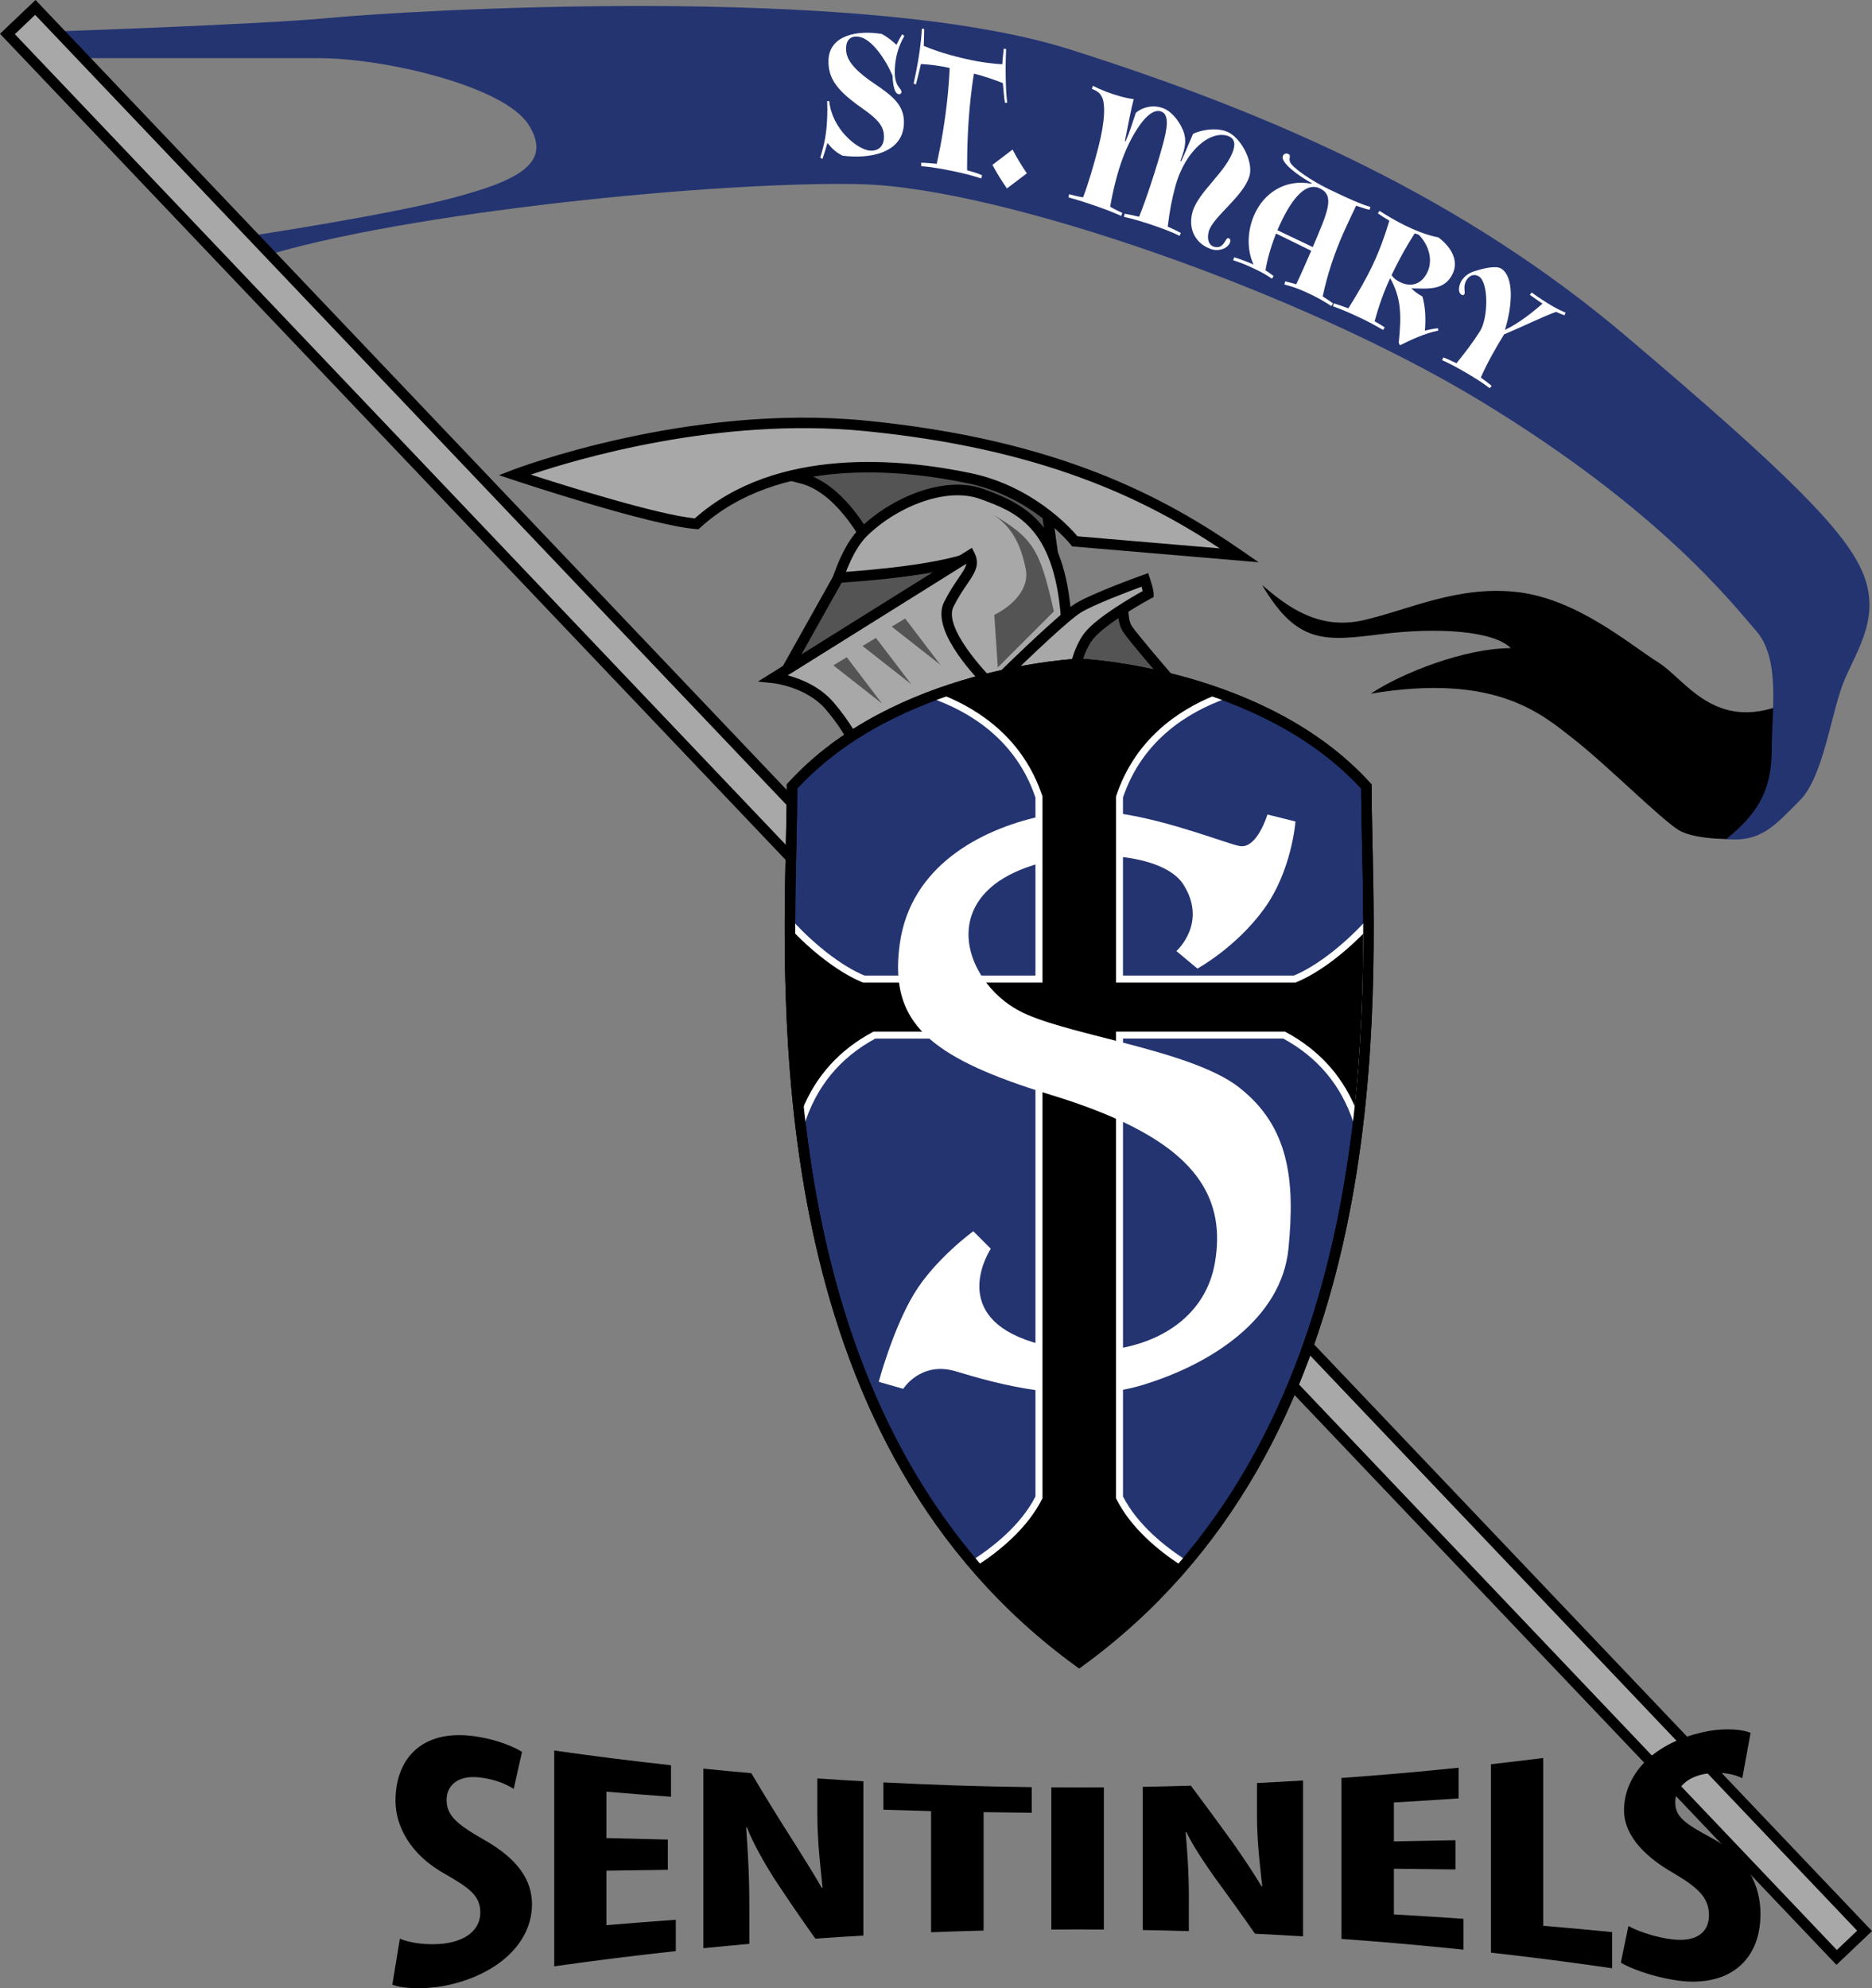 <?xml version="1.0" encoding="UTF-8"?><svg id="Layer_2" xmlns="http://www.w3.org/2000/svg" viewBox="0 0 882.3 937.11"><rect x="0" y="0" width="882.3" height="937.11" fill="#808080" stroke="none"/><defs><style>.cls-1{fill:#fff;}.cls-2{fill:#a8a8a8;}.cls-3{fill:#243471;}.cls-4{fill:#545454;}</style></defs><g id="Layer_1-2"><g><g><path d="M819.64,395.45s-20.08,.83-28.33-4.13c-8.25-4.95-34.66-31.36-49.52-42.91-14.85-11.55-36.31-31.36-95.73-21.46,14.85-9.9,44.56-21.46,66.02-21.46-8.25-8.25-34.66-9.9-61.07-6.6s-39.61,4.95-56.12-23.11c11.55,9.9,26.41,21.46,47.87,16.51,21.46-4.95,44.56-16.51,72.62-13.2,28.06,3.3,52.82,24.76,66.02,33.01,13.2,8.25,26.41,33.01,59.42,19.81,1.65,16.51,7.15,44.56-21.18,63.55Z"/><path class="cls-3" d="M20.5,15s100.68-3.3,135.35-6.6c34.66-3.3,249.23-16.51,348.27,14.85,99.03,31.36,186.51,70.97,262.44,135.35,75.93,64.37,103.16,91.61,111.41,111.41,8.25,19.81-1.65,34.66-8.25,49.52-6.6,14.85-9.9,46.22-21.46,57.77-11.55,11.55-18.16,19.81-34.66,18.16,16.51-13.2,21.46-24.76,21.46-42.91s4.13-42.09-7.43-55.29c-11.55-13.2-45.39-56.94-129.57-108.11-84.18-51.17-226.13-100.68-292.15-102.33s-216.22,13.2-283.89,34.66c-6.6-4.95-6.6-9.9-6.6-9.9,0,0,66.02-9.9,97.38-18.16,31.36-8.25,47.87-16.51,36.31-34.66-11.55-18.16-67.67-31.36-99.03-31.36H21.33l-.83-12.38Z"/></g><g><rect class="cls-2" x="432.07" y="-162.49" width="18.16" height="1251.07" transform="translate(-197.62 431.51) rotate(-43.56)"/><path d="M865.55,926.09l-1.71-1.79L0,15.92,16.74,0,882.3,910.17l-16.75,15.92ZM7,16.1L865.73,919.09l9.57-9.1L16.57,7,7,16.1Z"/></g><g><g><path class="cls-4" d="M410.86,258.45s-13.2-28.06-33.01-33.01c-19.81-4.95-23.11-8.25-23.11-8.25l51.17-4.95,64.37,8.25,21.46,8.25,6.6,47.87-87.48-18.16Z"/><path d="M501.27,279.75l-92.12-19.12-.53-1.12c-.13-.27-12.95-27.06-31.37-31.66-19.49-4.87-23.63-8.27-24.26-8.9l-3.71-3.71,56.67-5.48,65.22,8.43,22.82,8.78,7.28,52.79Zm-88.72-23.47l82.86,17.2-5.92-42.94-19.81-7.62-63.8-8.18-41.95,4.06c3.3,1.17,7.98,2.61,14.53,4.25,18.62,4.66,31.32,27.76,34.1,33.23Z"/></g><g><path class="cls-2" d="M388.57,298.89s4.95-34.66,18.16-47.87c13.2-13.2,37.96-24.76,56.12-18.16,18.16,6.6,36.31,14.85,39.61,57.77,3.3,42.91-23.11,46.22-23.11,46.22l-61.07,6.6s-23.11-16.51-29.71-44.56Z"/><path d="M417.61,346.02l-.77-.55c-.97-.7-23.94-17.38-30.68-46.01l-.11-.46,.07-.46c.21-1.45,5.22-35.64,18.86-49.27,14.25-14.25,39.67-25.66,58.72-18.73,20.62,7.5,37.95,17.18,41.23,59.91,3.44,44.75-24.98,48.83-25.27,48.86l-62.05,6.71Zm-26.52-47.23c5.78,23.76,24.02,39.07,27.9,42.1l60.09-6.5c.93-.13,23.97-3.72,20.91-43.56-3.31-43.02-21.74-49.72-37.99-55.63-16.5-6-40.17,4.23-53.52,17.58-11.68,11.68-16.75,41.92-17.39,46.01Z"/></g><g><path class="cls-4" d="M369.59,317.87l25.58-45.67s40.44-2.2,60.25-8.8c-1.65,8.25-39.61,41.26-39.61,41.26l-46.22,13.2Z"/><path d="M364.5,321.91l29.19-52.09,1.36-.07c.4-.02,40.34-2.26,59.6-8.68l4.05-1.35-.84,4.18c-1.73,8.64-33.97,37.04-40.42,42.65l-.42,.36-52.52,15.01Zm32.18-47.3l-21.99,39.24,39.91-11.4c12.49-10.88,29.15-26.62,35.66-34.97-18.77,4.76-46.98,6.72-53.59,7.13Z"/></g><g><path class="cls-2" d="M457.07,261.76l-92.43,57.77s16.51,1.65,26.41,13.2c9.9,11.55,14.85,23.11,14.85,23.11l62.72-31.36s-28.06-26.41-21.46-39.61c6.6-13.2,13.2-16.51,9.9-23.11Z"/><path d="M404.67,359.22l-1.04-2.41c-.05-.11-4.94-11.37-14.46-22.47-9.12-10.63-24.62-12.34-24.78-12.35l-7.18-.74,100.86-63.04,1.22,2.44c2.77,5.54,.03,9.56-3.45,14.64-1.86,2.72-4.17,6.11-6.46,10.68-4.72,9.43,14.01,30.18,20.94,36.7l2.58,2.43-68.24,34.12Zm-33.41-40.91c6.04,1.61,15.13,5.17,21.68,12.81,7.46,8.7,12.14,17.32,14.14,21.37l57.34-28.67c-7.25-7.32-25.65-27.67-19.46-40.06,2.44-4.87,4.85-8.41,6.8-11.26,2.22-3.24,3.44-5.13,3.67-6.79l-84.17,52.61Z"/></g><g><path class="cls-4" d="M491.73,326.13l9.9-24.76,24.76-18.16,3.3-3.3s-1.65,11.55,1.65,16.51,24.76,29.71,24.76,29.71h-64.37Z"/><path d="M561.53,328.6h-73.45l11.52-28.81,25.18-18.46,8.41-8.41-1.04,7.34c-.58,4.11-.76,11.76,1.26,14.78,3.18,4.77,24.36,29.22,24.57,29.46l3.55,4.1Zm-66.14-4.95h55.31c-6.27-7.29-18.87-22.04-21.41-25.86-2.04-3.06-2.51-7.87-2.49-11.8l-23.12,16.96-8.28,20.71Z"/></g><g><path class="cls-2" d="M467.25,323.93s32.74-32.46,40.99-37.41c8.25-4.95,31.36-13.2,31.36-13.2,1.65,4.95,1.65,6.6,1.65,6.6,0,0-21.46,11.55-28.06,19.81-6.6,8.25-8.25,24.76-8.25,24.76l-37.69-.55Z"/><path d="M507.18,326.99l-45.85-.67,4.18-4.15c1.35-1.33,33.04-32.73,41.46-37.78,8.37-5.02,30.85-13.07,31.8-13.41l2.38-.85,.8,2.4c1.65,4.95,1.78,6.9,1.78,7.38v1.48l-1.3,.7c-.21,.11-21.09,11.41-27.3,19.17-6.07,7.59-7.71,23.3-7.72,23.46l-.23,2.26Zm-33.97-5.45l29.56,.43c.72-4.97,2.96-16.87,8.5-23.8,5.85-7.32,22.15-16.73,27.28-19.59-.11-.51-.28-1.19-.53-2.05-6.11,2.25-22.1,8.27-28.5,12.11-5.61,3.37-24.31,21.14-36.31,32.9Z"/></g><g><path class="cls-2" d="M584.16,261.76l-77.58-6.6s-18.16-23.11-49.52-29.71c-31.36-6.6-90.78-13.2-128.74,21.46-21.46-1.65-85.83-23.11-85.83-23.11,0,0,80.88-31.36,165.06-23.11,84.18,8.25,133.69,31.36,176.61,61.07Z"/><path d="M593.22,265.01l-87.91-7.48-.67-.84c-.18-.22-18.03-22.49-48.08-28.82-31.48-6.63-89.77-12.73-126.56,20.86l-.79,.72-1.07-.08c-21.51-1.65-83.78-22.35-86.42-23.23l-6.52-2.17,6.41-2.48c.81-.32,82.4-31.48,166.19-23.26,91.31,8.95,141.11,36.11,177.78,61.5l7.64,5.29Zm-85.38-12.24l67.08,5.71c-35.43-23.4-83.77-47.12-167.6-55.33-68.75-6.74-136.01,13.41-157.13,20.55,16.81,5.42,59.77,18.89,77.29,20.64,38.45-34.26,97.93-28.09,130.11-21.32,28.82,6.07,46.56,25.39,50.26,29.75Z"/></g></g><g><path class="cls-3" d="M644,370.69c-49.52-54.47-135.35-57.77-135.35-57.77,0,0-85.83,3.3-135.35,57.77,0,77.58-21.46,298.75,135.35,412.64,156.8-113.89,135.35-335.06,135.35-412.64Z"/><path d="M508.65,786.39l-1.46-1.06c-143.09-103.93-138.82-296.6-136.77-389.19,.22-9.76,.4-18.18,.4-25.46v-.96l.64-.71c49.64-54.61,136.21-58.54,137.08-58.58h.19c.87,.03,87.44,3.97,137.08,58.58l.64,.71v.96c0,7.27,.19,15.7,.4,25.46,2.05,92.59,6.32,285.25-136.77,389.19l-1.46,1.06Zm-132.87-414.73c-.02,7.1-.2,15.24-.4,24.6-2.03,91.43-6.23,281.34,133.27,384,139.5-102.66,135.3-292.58,133.27-384-.21-9.36-.39-17.5-.4-24.6-47.63-51.62-129.58-56.1-132.87-56.25-3.28,.16-85.27,4.67-132.87,56.25Z"/></g><g><g><path d="M558.08,736.76c-10.89-7.02-23.69-17.5-30.44-31v-217.87h77.58c19.65,10.53,29.44,26.13,34.21,40.59,3.88-33.41,4.78-65.09,4.73-92.51-10.41,11.2-23.31,21.24-34,25.51h-82.53v-85.83c9.14-27.42,30.41-41.03,49.28-47.79-34.2-12.79-64.86-14.71-68.67-14.91-3.8,.19-34.23,2.1-68.27,14.76,18.98,6.71,40.5,20.32,49.71,47.94v85.83h-82.53c-10.97-4.39-24.27-14.84-34.82-26.4-.07,28.13,.85,60.81,4.96,95.27,4.54-14.97,14.31-31.48,34.82-42.46h77.58v217.87c-6.86,13.73-19.97,24.32-30.97,31.34,14.12,16.59,30.51,32.05,49.54,45.92,19.16-13.97,35.65-29.54,49.84-46.26Z"/><path class="cls-1" d="M508.24,785.06l-.97-.71c-18.38-13.4-35.15-28.94-49.83-46.18l-1.23-1.44,1.6-1.02c9.99-6.37,23.3-16.79,30.21-30.35v-215.83h-75.51c-16.79,9.1-28.11,22.99-33.65,41.29l-2.29,7.54-.93-7.83c-3.48-29.22-5.06-59.55-4.97-95.47v-4.24l2.87,3.13c10.8,11.83,23.76,21.71,33.92,25.86h80.56v-83.91c-9.32-27.65-31.56-40.63-48.61-46.66l-4.29-1.52,4.27-1.59c34.4-12.79,65.35-14.68,68.77-14.86h.17c3.44,.17,34.6,2.08,69.17,15.01l4.22,1.58-4.25,1.52c-16.88,6.05-38.92,19.03-48.19,46.51v83.91h80.56c9.84-4.02,22.49-13.57,33.11-24.99l2.85-3.07v4.19c.07,34.33-1.48,64.65-4.74,92.7l-.86,7.42-2.34-7.1c-5.75-17.4-16.87-30.67-33.06-39.45h-75.51v215.83c6.83,13.38,19.89,23.7,29.69,30.01l1.58,1.02-1.22,1.44c-14.75,17.38-31.61,33.03-50.12,46.53l-.97,.71Zm-47.06-47.6c13.96,16.18,29.78,30.81,47.06,43.52,17.41-12.81,33.34-27.55,47.36-43.86-10.02-6.66-22.7-17.12-29.45-30.62l-.17-.35v-219.91h79.64l.37,.2c15.08,8.08,26,19.85,32.55,35.04,2.61-24.88,3.91-51.62,3.97-81.4-10.5,10.65-22.15,19.1-31.73,22.93l-.29,.12h-84.5v-87.75l.09-.25c8.89-26.68,29.19-40.32,46.12-47.23-32.15-11.3-60.33-13.11-63.95-13.3-3.6,.19-31.55,1.97-63.51,13.14,17.08,6.89,37.56,20.55,46.51,47.39l.09,.25v87.75h-84.5l-.3-.12c-9.74-3.9-21.96-12.85-32.56-23.77,.03,31.1,1.36,58.02,4.14,83.79,6.44-15.94,17.59-28.23,33.21-36.6l.37-.2h79.64v219.91l-.17,.35c-6.84,13.68-19.76,24.24-29.97,30.97Z"/></g><g><path class="cls-1" d="M557.76,416.91c11.55,18.16-3.3,31.36-3.3,31.36l9.9,8.25s18.16-9.9,31.36-28.06c13.2-18.16,14.85-41.26,14.85-41.26l-13.2-3.3s-4.95,16.51-13.2,14.85c-6.47-1.29-32.2-11.71-56.53-15.36v20.4c13.78,1.41,25.45,5.78,30.12,13.11Z"/><path class="cls-1" d="M466.98,588.57l-8.25-8.25s-18.16,13.2-28.06,29.71c-9.9,16.51-16.51,41.26-16.51,41.26l11.55,3.3s8.25-13.2,24.76-8.25c8.54,2.56,22.83,6.89,39.2,9.1v-21.98c-2.09-.58-4.16-1.23-6.19-1.97-36.31-13.2-16.51-42.91-16.51-42.91Z"/><path class="cls-1" d="M584.16,512.64c-12.29-9.66-34.87-16.05-56.53-21.65-19.06-4.93-37.41-9.25-47.45-14.66-6.56-3.53-12.35-8.77-16.56-14.85-9.57-13.8-11.03-31.96,5.01-44.56,5.55-4.36,12.91-7.66,21.04-9.93v-22.05c-27.4,6.15-60.59,23.22-65.61,60.04-.82,6.01-1.01,11.47-.53,16.51,1.01,10.42,5,18.95,12.74,26.41,10.41,10.04,27.58,18.16,53.39,26.39,1.75,.56,3.54,1.11,5.36,1.67,12.36,3.78,23.21,7.78,32.6,12.07,35.74,16.35,50.21,37.09,44.98,67.16-4.02,23.13-22.75,36.43-44.98,40.33v19.83c3.47-.6,6.92-1.38,10.32-2.39,33.01-9.9,66.02-31.36,69.32-64.37,3.3-33.01,0-57.77-23.11-75.93Z"/></g></g><path class="cls-4" d="M496.69,288.16l-26.41,26.41-1.65-24.76c9.9-4.95,16.51-13.2,14.85-21.46s-4.95-19.81-16.51-26.41c19.81,11.55,23.11,16.51,29.71,46.22Z"/><polygon class="cls-4" points="443.25 313.38 426.6 291.53 420.28 295.35 443.25 313.38"/><polygon class="cls-4" points="429.49 322.51 412.84 300.66 406.53 304.48 429.49 322.51"/><polygon class="cls-4" points="415.74 331.64 399.09 309.79 392.77 313.6 415.74 331.64"/><path d="M508.65,786.39l-1.46-1.06c-143.09-103.93-138.82-296.6-136.77-389.19,.22-9.76,.4-18.18,.4-25.46v-.96l.64-.71c49.64-54.61,136.21-58.54,137.08-58.58h.19c.87,.03,87.44,3.97,137.08,58.58l.64,.71v.96c0,7.27,.19,15.7,.4,25.46,2.05,92.59,6.32,285.25-136.77,389.19l-1.46,1.06Zm-132.87-414.73c-.02,7.1-.2,15.24-.4,24.6-2.03,91.43-6.23,281.34,133.27,384,139.5-102.66,135.3-292.58,133.27-384-.21-9.36-.39-17.5-.4-24.6-47.63-51.62-129.58-56.1-132.87-56.25-3.28,.16-85.27,4.67-132.87,56.25Z"/><g><path class="cls-1" d="M386.59,74.36c2.02-6.79,2.99-11.15,3.29-19.39,.08-2.19,.09-4.65-.03-7.31l.97-.03c1.38,13.31,13.06,22.55,18.81,23.32,3.84,.51,6.81-1.61,6.99-5.92,.22-5.35-2.55-8.6-10.51-14.19-11.53-8.1-15.94-13.87-15.62-22.61,.42-11.44,13.25-14.2,25.14-12.22,2.78,1.58,4.73,3.11,6.89,5.11,.66-1.45,1.72-3.51,2.76-4.98l.94,.84c-2.75,4.8-4.23,9.74-4.48,15.74-.35,8.5,3.22,8.52,3.13,10.74-.03,.6-.56,1.04-1.38,.91-2.44-.36-2.76-7.07-2.84-8.72-3.06-7.31-9.68-17.3-15.77-18.31-3.79-.63-5.96,1.29-6.11,5.2-.2,5.22,3.13,9.94,13.23,16.81,8.78,5.91,14.4,10.36,14.03,19.02-.59,14.16-16.77,16.62-29.01,14.99-3.56-1.88-4.99-3.57-7.05-5.97-.68,2.46-1.6,5.43-2.34,7.53l-1.02-.58Z"/><path class="cls-1" d="M462.46,84.11c-4.77-1.55-8.63-2.5-14.26-3.65-4.47-.91-10.49-1.98-13.99-2.1l-.06-1.65c1.8-.06,5.43,.35,7.36,.49,2.27-10.35,3.92-20.46,4.99-30.59,.51-4.85,.87-9.65,1.09-14.56-5.23-1.22-10.99-1.79-13.55-1.87-.71,3.2-1.61,6.87-2.35,9.64l-1.09-.42c1.69-7.64,2.81-14.1,3.5-20.74,.19-1.85,.31-3.71,.38-5.16l1.12,.19c0,2.84-.18,5.38-.22,7.95,2.9,1.21,8.71,3.53,18.89,5.93,8.63,2.01,15.29,2.63,18.15,2.7,.06-1.92,.4-4.96,.67-7.34l1.12,.18c-.38,7.4-.35,18.69,.5,25.28l-1.06,.1c-.44-2.12-.72-7.07-1-9.32-3.1-1.29-9.5-3.51-13.63-4.46-.66,4.01-1.17,8.06-1.61,12.13-1.19,11.06-1.62,22.22-1.61,33.39,2.32,.64,5.51,1.63,7.07,2.37l-.39,1.54Z"/><path class="cls-1" d="M474.57,88.81c-2.55-3.67-4.87-7.47-6.83-11.1l9.5-7.22c2.17,4.26,4.68,8.18,6.73,11.21l-9.39,7.12Z"/><path class="cls-1" d="M555.96,111.15c-3.67-1.81-7.86-3.39-12.72-5.05-4.09-1.4-10.02-3.18-13.46-3.87l.24-1.51c1.33,.21,4.19,.78,6.86,1.45,3.02-7.4,8.27-23.13,11.25-34.27,1.81-6.72,3.26-13.81-.79-15.32-5.76-2.15-12.1,9.02-14.46,13.51-3.02,5.86-5.2,12.12-6.92,18.74-1.06,4.09-1.99,8.31-2.72,12.6,1.81,1.06,4.21,2.23,5.72,2.92l-.52,1.42c-3.1-1.41-6.38-2.73-11.06-4.36-4.39-1.55-10.3-3.47-13.78-4.37l.3-1.51c1.95,.53,4.56,1.2,6.57,1.49,2.17-5.51,5.09-15.39,7.12-23.28,3.48-13.4,3.29-21.06,1.73-24.1-.99-1.9-2.25-2.8-4.67-3.73l.38-1.46c1.74,.84,3.92,1.84,6.27,2.74,4.49,1.71,9.15,3.06,13.03,3.52-1.29,4.87-2.76,12.78-4.13,19.74l.35,.13c2.25-5.29,3.2-8.87,4.79-13.38,1.69-1.63,6.83-4.45,12.88-2.19,3.7,1.37,7.27,5.5,9.32,10.3,1.31,3.2,1.38,6.11,.36,9.87-.43,1.58-1.02,3.19-1.59,4.72l.35,.13c.57-.95,3.8-8.54,5.62-12.9,1.96-1.18,9.6-3.41,15.63-1.23,6.81,2.44,12.9,14.24,11.01,20.94-2.71,9.69-17.33,19.34-19.21,26.25-1.08,3.99,.31,6.5,2.21,7.13,5.13,1.68,5.52-4.48,7.06-3.97,.7,.23,1.1,.77,.83,1.74-.86,3.14-5.4,4.6-8.77,3.5-7.32-2.41-11.26-9.17-9.02-17.48,2.61-9.64,16.51-19.38,19.39-29.69,.83-2.96,.21-5.21-2.55-6.2-8.08-2.91-20.24,6.43-24.96,23.92-1.69,6.29-2.55,10.97-3.54,18.76,2.27,1.02,4.51,2.1,6.19,3l-.6,1.37Z"/><path class="cls-1" d="M627.49,144.24c-3.75-2.37-6.4-3.99-11.86-6.49-4-1.84-6.88-2.76-10.26-3.65l.3-1.46c1.92,.39,3.27,.77,5.26,1.35,2.04-4.25,5.18-11.41,7.06-15.79l-16.58-8.14c-2.71,6.98-4.19,12.61-4.97,17.32,1.18,.81,2.73,1.88,3.82,2.73l-.76,1.25c-3.07-2.03-4.21-2.74-8.83-4.93-3.88-1.85-6.11-2.66-9.44-3.74l.43-1.42c1.29,.37,6.02,1.94,9.17,3.44-2.71-5.63-3.51-14.35,.14-23.03,4.6-10.87,14.91-17.41,27.12-15.08l.12-.28c-5.79-3.19-14.93-9.66-13.56-12.84,.54-1.24,1.79-1.29,2.67-.85,1.28,.64-.02,1.92,.69,3.7,1.08,2.8,10.32,8.96,17.98,12.7,9.52,4.61,15.98,7.45,19.89,8.49l-.37,1.38c-1.56-.33-4.19-1.17-6.35-1.95,0,0-4.19,8.73-6.27,13.46-3.93,9.01-7.21,18.61-9.49,29.3,1.95,1.22,2.99,1.94,4.87,3.29l-.77,1.23Zm-8.76-27.78c7-16.49,10.53-24.17,3.42-27.62-7.39-3.62-14.52,6.63-20.09,19.67l16.67,7.95Z"/><path class="cls-1" d="M677.87,155.82c-6.62,1.38-12.67,4.27-18.03,6.91l-.6-1.1c1.37-13.51,1.13-21.18-4.03-30.55-3.01,6.41-5.44,13.35-7.32,20.34,1.28,.68,3.52,2.06,4.74,2.87l-.73,1.23c-3.84-2.2-6.96-3.91-10.64-5.64-4.14-1.96-9.53-4.36-13.01-5.52l.4-1.4c1.54,.49,4.46,1.47,6.86,2.36,4.22-6.74,8.41-13.87,11.57-20.64,3.1-6.6,5.59-13.4,7.74-20.67-2.05-1.18-3.74-2.27-5.4-3.43l.74-1.2c3.58,2.28,7.98,4.88,11.68,6.7,4.03,1.98,10.19,4.74,16.1,5.81,6.37,4.77,9.61,11.24,6.69,17.22-3.93,8.12-12.01,6.87-19.45,6.8,1.59,1.57,3.14,2.7,5.24,3.85,1.4,4.98,1.66,10.81,1.14,16.12,1.65-.47,4.22-1.01,6.2-1.16l.11,1.11Zm-11.07-45.83s-5.27,7.76-10.92,19.68c.91,1.5,2.42,2.56,4.13,3.37,5.13,2.43,10.01,.97,12.74-4.75,2.78-5.76,.57-12.93-4.01-17.6l-1.94-.7Z"/><path class="cls-1" d="M702.11,182.97c-3.01-2.35-6.83-4.76-11.03-7.23-3.54-2.09-8.3-4.67-11.4-6l.62-1.28c1.22,.47,3.8,1.58,6.17,2.74,4.2-5.26,7.51-9.47,11.05-15.07,3.9-6.13,4.22-22.93-.5-25.84-2.33-1.44-4.48-.37-5.75,1.6-1.93,3.02-.55,5.94-1.06,6.75-.35,.56-.88,.58-1.37,.28-2.03-1.25-1.12-4.82,.02-6.62,1.46-2.28,3.44-3.63,6.26-4.55,3.77-1.18,9.85-2.73,12.37-1.18,6.01,3.68,5.52,16.86,1.81,28.91,6.6-3.04,13.97-9.04,17.69-12.38-1.49-.97-4.75-3.26-5.95-4.15l.88-1.08c3.1,2.28,6.69,4.59,8.88,5.89,2.68,1.59,4.23,2.33,7.11,3.61l-.57,1.25c-1.22-.46-2.62-1.04-3.91-1.63-4.99,1.67-17.31,7.61-24.55,10.61-3.78,6.19-8,13.52-10.94,20.35,1.89,1.36,3.74,2.78,5.11,3.92l-.93,1.08Z"/></g><g><path d="M188.46,913.74c5.04,2.24,13.62,3.16,20.72,2.32,11.58-1.42,17.2-7.34,17.2-14.62,0-8.17-5.62-11.77-16.27-17.98-17.19-9.38-23.71-23.25-23.71-34.68,0-20.62,13.41-34.84,39.79-30.02,8.23,1.38,16.1,4.54,19.85,6.95-1.31,5.74-2.62,11.55-3.93,17.43-3.56-2.24-8.99-4.6-16.1-5.39-10.48-1.22-15.52,4.12-15.52,10.45,0,6.94,3.73,11.07,17.39,18.79,16.66,9.38,22.85,19.51,22.85,30.56,0,18.79-17.07,33.82-41.73,38.52-10.09,1.8-19.98,1.09-24.08-.66,1.18-7.29,2.36-14.51,3.54-21.66Z"/><path d="M314.76,881.3c-9.66,.13-19.31,.27-28.95,.42v25.67c10.89-.92,21.8-1.77,32.71-2.55v14.77c-19.13,2.07-38.23,4.47-57.3,7.17,0-33.9,0-67.8,0-101.7,18.32,2.6,36.66,4.91,55.04,6.93v14.86c-10.16-.74-20.31-1.53-30.45-2.39v21.86c9.64,.25,19.29,.48,28.95,.7v14.26Z"/><path d="M331.51,918.25c0-28.21,0-56.42,0-84.63,7.53,.76,15.06,1.47,22.6,2.13,6.53,11.07,13.07,21.65,19.6,31.83,3.77,6.05,10,15.84,13.58,22.18,.13,0,.25,0,.38,0-.75-7.88-2.45-20.97-2.45-34.87v-16.68c7.23,.51,14.46,.97,21.7,1.38v72.69c-7.55,.43-15.1,.92-22.64,1.45-6.48-9.11-12.95-18.54-19.42-28.36-4.15-6.53-9.99-16.62-12.82-24.05-.13,0-.25,0-.38-.01,.57,8.18,1.51,20.61,1.51,36.73,0,6.05,0,12.11,0,18.16-7.22,.64-14.44,1.32-21.66,2.05Z"/><path d="M438.83,853.63c-7.49-.19-14.98-.41-22.47-.66,0-4.29,0-8.58,0-12.87,23.29,1.21,46.59,1.96,69.9,2.24,0,4.02,0,8.04,0,12.06-7.56-.06-15.12-.15-22.68-.27v55.81c-8.25,.21-16.5,.47-24.75,.79,0-19.04,0-38.08,0-57.12Z"/><path d="M520.27,842.42c0,22.34,0,44.69,0,67.03-8.25-.06-16.51-.06-24.76,0,0-22.34,0-44.67,0-67.01,8.25,.06,16.51,.05,24.76,0Z"/><path d="M538.6,909.68v-67.49c7.56-.14,15.12-.32,22.67-.55,6.55,8.75,13.1,17.63,19.65,26.71,3.78,5.35,10.01,14.48,13.6,20.7,.13,0,.25,0,.38,0-.76-7.54-2.46-19.88-2.46-32.95v-15.71c7.24-.35,14.47-.75,21.71-1.19v73.46c-7.55-.46-15.1-.87-22.65-1.24-6.48-9.3-12.97-18.32-19.45-27.16-4.16-5.91-10.01-14.57-12.85-20.72-.13,0-.25,0-.38,0,.57,6.9,1.51,17.47,1.51,31.2v15.46c-7.24-.22-14.49-.39-21.73-.52Z"/><path d="M685.97,881.12c-9.66-.12-19.33-.23-29.01-.33v21.53c10.93,.62,21.85,1.31,32.77,2.07v14.54c-19.13-2-38.29-3.69-57.47-5.06v-75.86c18.42-1.32,36.83-2.93,55.21-4.83v14.46c-10.16,.7-20.33,1.33-30.51,1.91v18.34c9.67-.17,19.34-.35,29.01-.55v13.78Z"/><path d="M702.72,831.53c8.21-.92,16.42-1.9,24.62-2.94v79.09c10.83,.92,21.65,1.91,32.46,2.97v17.05c-19-2.77-38.03-5.22-57.09-7.36v-88.8Z"/><path d="M767.49,907.8c5.06,2.8,13.67,5.49,20.78,6.29,11.6,1.35,17.2-3.59,17.2-11.35,0-8.59-5.6-13.2-16.26-19.62-17.21-9.71-23.78-20.28-23.78-29.81,0-16.62,13.51-32.46,39.86-37.43,8.22-1.46,16.06-.74,19.79,.85-1.31,7.22-2.61,14.36-3.92,21.41-3.54-1.82-8.96-3.13-16.06-2.28-10.47,1.28-15.52,7.5-15.52,13.48,0,6.73,3.75,9.8,17.39,17.09,16.62,9.02,22.77,22.29,22.77,35.66,0,23.6-16.96,35.47-41.65,30.97-10.1-1.7-20.03-5.45-24.16-8.01,1.19-5.69,2.37-11.44,3.56-17.24Z"/></g></g></g></svg>